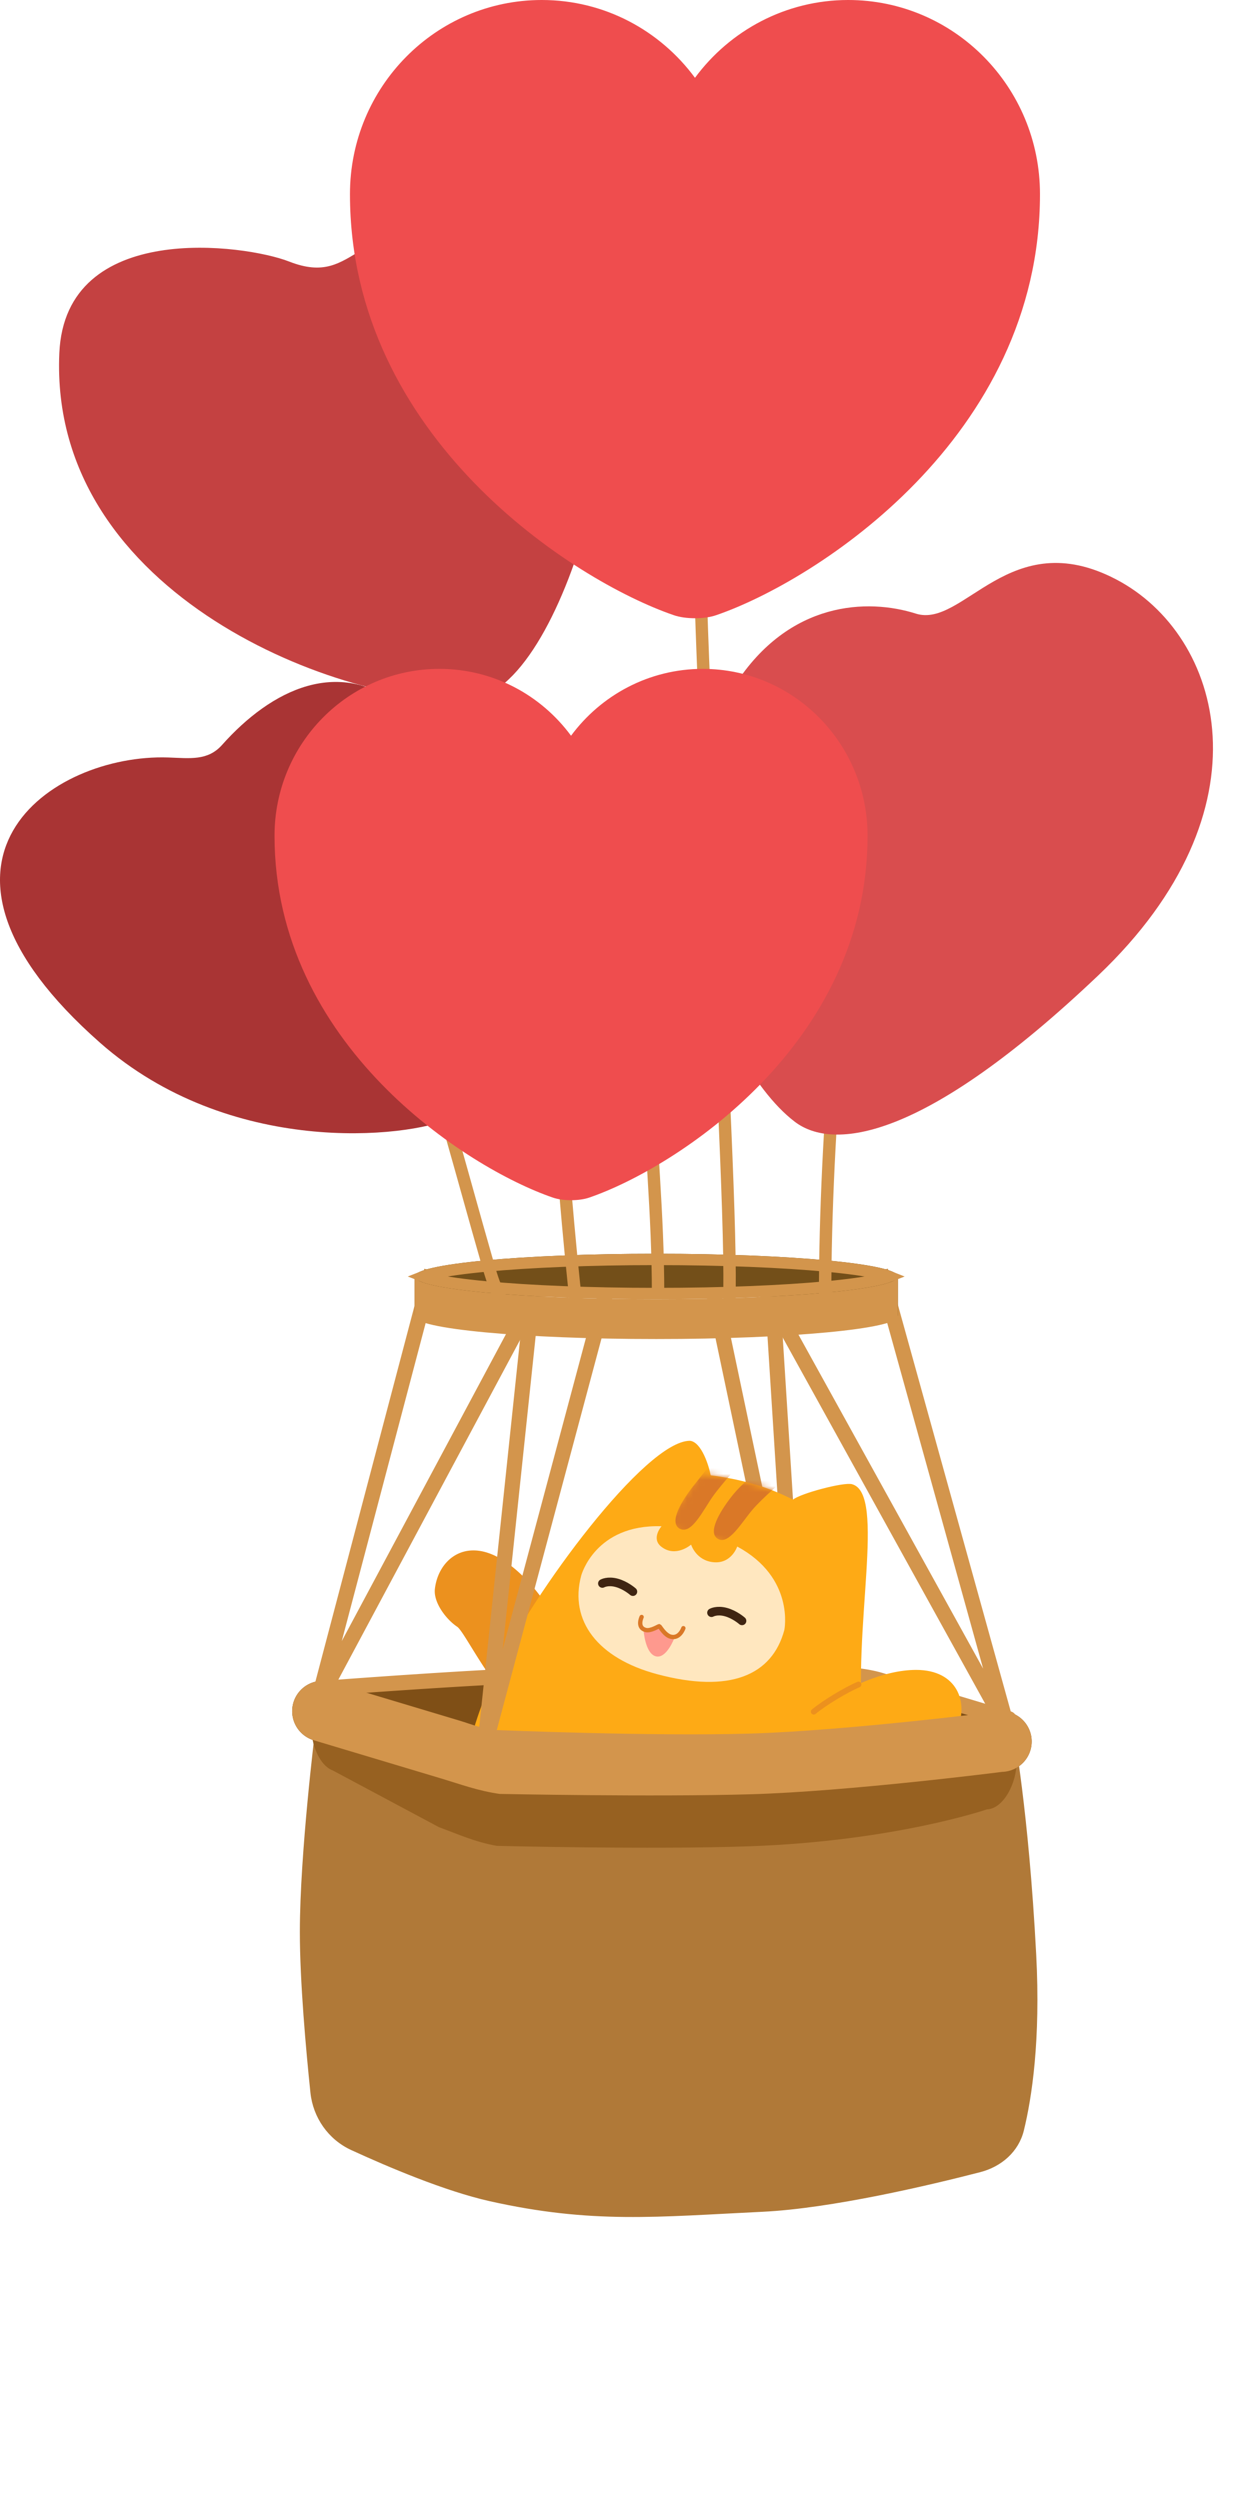 <svg xmlns="http://www.w3.org/2000/svg" width="207" height="413" fill="none" xmlns:v="https://vecta.io/nano"><style><![CDATA[.B{stroke:#d3954c}.C{stroke-linecap:round}.D{fill-rule:evenodd}.E{fill:#d3954c}.F{fill:#da7827}.G{stroke-width:2.049}.H{stroke-width:2.506}]]></style><g class="D"><path d="M170.227 289.145c-.796 2.652-3.59 4.156-6.241 3.361l-21.184-3.849a20.05 20.05 0 0 0-6.338-.838l-83.04-.116c-2.767.08-5.075-2.099-5.154-4.866s2.099-5.075 4.866-5.154l83.041-2.39a30.1 30.1 0 0 1 9.506 1.256l21.184 6.355c2.652.796 4.156 3.59 3.361 6.241z" fill="#7f4f16"/><path d="M167.876 284.307c-.199.663-.898 1.039-1.561.84l-22.437-6.355a23.78 23.78 0 0 0-7.526-.994s-25.305-.525-41.52-.059-41.52 2.448-41.52 2.448c-.692.02-1.269-.525-1.289-1.216s.525-1.269 1.216-1.289c0 0 25.305-1.981 41.52-2.448s41.52.059 41.52.059c3.455 0 6.875.29 9.571 1.098l21.184 6.356c.663.198 1.039.897.841 1.56z" class="E"/></g><path d="M117.508 211.69l14.243 67.662-4.335-68.546" class="B H"/><path d="M82.612 257.453c9.08 5.243 17.047 23.148 9.724 26.603S77.29 269.918 75.52 268.739s-3.939-3.962-3.676-6.248c.541-4.704 4.851-8.454 10.769-5.038zm-.309 55.27l1.488-2.467a.94.94 0 0 1 1.272-.315l10.149 5.84c.458.264.614.85.347 1.306l-4.803 8.212s-.713 1.235-1.524.766l-12.468-7.198c-1.825-1.053-1.323-3.094-.577-4.386.895-1.549 3.464-3.289 6.116-1.758zm50.543 3.752c-5.48.199-5.857-1.844-10.769-6.527-3.575-3.41-7.652.712-4.983 4.097 5.431 6.888 12.019 11.03 20.09 8.1 4.84-1.757 6.025-7.258 7.69-7.491s2.215.907 3.654 1.782c1.273.773 3.426.794 4.318-.696 2.177-3.633-3.187-8.328-7.686-7.942-8.204.703-6.835 8.479-12.314 8.677z" fill="#ec911e"/><mask id="A" maskUnits="userSpaceOnUse" x="116" y="307" width="38" height="17" mask-type="alpha"><path d="M132.846 316.475c-5.48.199-5.857-1.844-10.769-6.527-3.575-3.41-7.652.712-4.983 4.097 5.431 6.888 12.019 11.03 20.09 8.1 4.84-1.757 6.025-7.258 7.69-7.491s2.215.907 3.654 1.782c1.273.773 3.426.794 4.318-.696 2.177-3.633-3.187-8.328-7.686-7.942-8.204.703-6.835 8.479-12.314 8.677z" fill="#f39e0d"/></mask><g mask="url(#A)" class="F"><path d="M146.938 310.392c.73 2.109-.83 3.79-1.633 4.255l4.13 4.378 3.017-.673 2.328-4.316-6.144-7.449-5.604 1.585c1.265.339 3.177.111 3.906 2.22z"/><path d="M145.345 310.829c.651 1.522-.2 3.28-1.031 4.539l-1.534 1.811c.462-.802 1.391-3.578.776-5.657-.723-1.675-2.583-1.865-3.293-1.747l1.724-1.143c1.228.021 2.494.174 3.358 2.197zm-3.103 1.452c1.256 1.757.658 3.997.096 5.397l-1.088 1.649c.544-.824.988-4.499-.717-5.96s-2.454-.787-3.126-.529l1.449-1.958c1.207-.226 2.13-.355 3.386 1.401z"/></g><g fill="#feaa15"><path d="M109.429 323.992l.055-2.88a.94.94 0 0 1 .943-.909l11.71-.016a.95.95 0 0 1 .953.957l-.053 9.513s0 1.426-.937 1.426h-14.396c-2.107 0-2.693-2.018-2.693-3.51 0-1.789 1.355-4.581 4.418-4.581z"/><path d="M131.011 247.744c-3.917-1.979-6.537-2.56-6.537-2.56s-2.702-.911-7.068-1.459c-.25-1.403-1.473-5.495-3.422-5.706-7.398.008-25.98 25.238-31.852 37.721-5.085 10.809-7.531 20.621-2.597 30.277 5.313 10.397 14.059 12.306 24.477 15.532 10.635 2.414 19.885 2.249 27.68-3.654 8.492-6.432 12.521-19.127 10.961-32.141-1.957-16.321 3.829-39.027-1.902-40.563-1.403-.376-8.594 1.554-9.74 2.553z"/></g><path d="M121.794 255.492s-.936 2.845-3.875 2.595-3.747-2.913-3.747-2.913-2.533 2.216-4.926.343c-1.731-1.355.042-3.376.042-3.376-10.989-.358-13.267 8.143-13.267 8.143-2.012 7.508 2.779 13.681 12.514 16.289 12.025 3.223 19.032.21 21.043-7.297 0 0 1.76-8.628-7.784-13.784z" fill="#ffe7bf"/><path d="M108.32 273.623c-1.777-.493-2.013-4.421-2.013-4.421l2.585-.543 2.534 1.905s-1.315 3.555-3.106 3.059z" fill="#fe998e"/><g class="C"><path d="M112.895 268.978s-.61 1.807-2.103 1.407c-1.002-.268-1.756-1.702-1.873-1.733s-1.401.856-2.262.625c-1.493-.4-.658-2.147-.658-2.147" stroke="#da7827" stroke-width=".714"/><path d="M117.544 266.424s.873-.505 2.362-.106 2.679 1.457 2.679 1.457m-23.069-6.181s.873-.506 2.362-.106 2.678 1.456 2.678 1.456" stroke="#3f2512" stroke-width="1.423"/></g><mask id="B" maskUnits="userSpaceOnUse" x="109" y="243" width="20" height="13" mask-type="alpha"><path d="M121.7 244.442c4.57 1.101 6.144 1.892 6.818 2.134l-6.41 8.984-12.438-3.456 5.858-8.531c.318-.038 2.548.144 6.172.869z" fill="#d9d9d9"/></mask><g mask="url(#B)" class="F"><path d="M120.76 247.355c-1.888 2.45-3.91 5.859-2.15 6.876s3.83-2.581 5.612-4.717c1.721-2.064 5.528-5.232 5.528-5.232.625-1.081-1.636-3.173-2.353-3.638-.761-.494-.409 1.129-1.343 2.032 0 0-2.891 1.562-5.294 4.679zm-6.345-1.7c-1.888 2.45-3.91 5.86-2.15 6.876 1.936 1.118 3.883-3.032 5.486-5.305 1.515-2.148 4.785-5.677 4.785-5.677.625-1.082-.767-2.14-1.484-2.605-.761-.494-1.132.011-2.066.915l-4.571 5.796z"/></g><path d="M151.34 275.871c-10.485 0-26.337 11.523-21.723 18.177s20.099-4.721 22.222-4.857 5.393-1.462 6.308-3.573c1.884-4.344.027-9.747-6.807-9.747z" fill="#feaa15"/><path d="M142.398 293.838c-1.702.837-4.328 1.673-5.761 1.966m5.186-17.517c-2.02.875-5.426 2.88-7.389 4.487" stroke="#ec911e" stroke-width=".952" class="C"/><path d="M58.032 355.199c-3.787-1.74-6.318-5.352-6.75-9.497-.734-7.05-1.751-18.316-1.746-26.609.008-12.976 2.527-33.226 2.527-33.226l57.681 3.759 57.681-3.759s2.506 13.115 3.759 37.006c.745 14.203-.724 23.712-2.038 29.088-.858 3.51-3.707 5.98-7.205 6.884-8.377 2.163-24.588 6.004-35.99 6.548-17.336.828-28.133 2.041-45.068-1.755-7.386-1.656-16.818-5.666-22.85-8.439z" fill="#b07938"/><g class="D"><path d="M51.612 283.27c.8-3.262 3.615-3.572 6.281-2.593l17.517 7.819c2.065.759 4.34 1.942 6.661 1.942l41.449-.84c16.301-.574 39.227-4.553 39.227-4.553 2.782-.098 5.101 2.582 5.182 5.987s-2.11 7.785-4.892 7.883c0 0-15.266 5.251-39.227 6.095-16.3.575-41.739-.071-41.739-.071-3.581-.625-6.459-1.95-9.557-3.087l-17.524-9.361c-2.665-.979-4.178-5.959-3.378-9.221z" fill="#976121"/><path d="M48.478 281.254c.795-2.652 3.59-4.156 6.241-3.361l21.184 6.355c2.054.617 4.317 1.578 6.626 1.578 0 0 25.018 1.037 41.232.571s41.52-3.701 41.52-3.701c2.767-.08 5.075 2.099 5.155 4.866s-2.099 5.074-4.866 5.154c0 0-25.306 3.234-41.52 3.701s-41.52-.058-41.52-.058c-3.562-.508-6.425-1.585-9.507-2.509l-21.184-6.355c-2.651-.796-4.156-3.59-3.361-6.241z" class="E"/></g><g class="B H"><path d="M71.307 209.916l-18.783 71.216 37.389-69.898m55.558-1.318l20.999 75.667-41.84-75.667"/><path d="M100.594 211.696l-20.475 76.558 8.066-76.558"/></g><g class="D"><path d="M108.415 213.696c22.049 0 39.923 1.683 39.923 3.758v-6.576c0-2.075-17.874-3.757-39.923-3.757s-39.924 1.682-39.924 3.757v6.571c.03-2.073 17.893-3.753 39.924-3.753z" fill="#734f19"/><path d="M108.415 214.636c22.049 0 39.923-1.682 39.923-3.757v6.575c0 2.075-17.874 3.758-39.923 3.758s-39.924-1.683-39.924-3.758v-6.57c.03 2.073 17.893 3.752 39.924 3.752z" class="E"/></g><g class="B"><path d="M144.992 210.333c.834.186 1.469.37 1.911.546-.442.175-1.077.359-1.911.545-1.963.437-4.841.837-8.44 1.176-7.187.677-17.138 1.097-28.142 1.097s-20.955-.42-28.142-1.097c-3.599-.339-6.477-.739-8.44-1.176-.835-.186-1.469-.37-1.911-.545.443-.176 1.077-.36 1.911-.546 1.963-.437 4.841-.837 8.44-1.176 7.187-.677 17.137-1.097 28.142-1.097s20.955.42 28.142 1.097c3.599.339 6.477.739 8.44 1.176z" stroke-width="1.879"/><path d="M143.432 125.439c-3.95 28.43-7.121 60.366-7.121 89.021m-67.655-46.291c4.386 13.054 7.83 26.366 11.618 39.557.664 2.312 1.248 4.56 2.408 6.718.447.831 1.108 1.75 1.108 2.686m23.144-41.839c.486 12.757 1.78 25.513 1.78 38.279" class="C G"/></g><path d="M27.794 125.138c3.564.12 6.521.589 8.892-2.075 8.022-9.011 19.562-15.116 30.529-5.631 22.828 19.742 13.832 53.747 7.41 67.283-7.41 3.333-36.673 6.424-58.094-12.449-33.968-29.927-8.136-47.783 11.263-47.128z" fill="#a93434"/><path d="M73.106 78.259c5.853 22.314 9.929 44.972 15.569 67.326 3.125 22.584 3.57 43.949 6.686 71.547" class="B C G"/><path d="M47.738 43.198c5.769 2.257 8.326.338 12.228-2.052 8.456-5.18 12.174-5.642 20.692-5.642 5.957 0 8.32-1.331 17.244 11.798s-4.326 67.194-20.379 68.22c-20.066 1.283-69.51-16.813-67.722-57.192.978-22.07 30.726-17.953 37.937-15.132z" fill="#c44141"/><path d="M115.835 78.257c-1.882 14.728 5.944 123.964 4.524 138.739-.09.934-.071 1.869-.071 2.805" class="B C G"/><path d="M121.436 113.135c-7.178 11.125-6.364 34.66-5.059 45.037 1.285 8.695 7.845 21.761 14.928 27.147 6.305 4.793 21.232 3.275 50.093-24.142s20.629-56.224 3.008-65.452-25.219 8.152-33.115 5.643-20.882-2.14-29.855 11.767z" fill="#d94d4e"/><path d="M97.375 197.834c-1.665.592-4.409.592-6.074 0-14.206-4.882-45.948-25.249-45.948-59.768 0-15.238 12.197-27.567 27.236-27.567 8.915 0 16.802 4.34 21.749 11.046 4.948-6.706 12.883-11.046 21.749-11.046 15.039 0 27.236 12.329 27.236 27.567 0 34.519-31.743 54.886-45.948 59.768zm20.971-96.215c-1.938.689-5.13.689-7.067 0-16.53-5.68-53.464-29.378-53.464-69.544C57.815 14.345 72.008 0 89.506 0c10.374 0 19.55 5.049 25.306 12.853C120.569 5.049 129.803 0 140.119 0c17.498 0 31.691 14.345 31.69 32.075 0 40.166-36.934 63.863-53.463 69.544z" fill="#ef4d4e"/></svg>